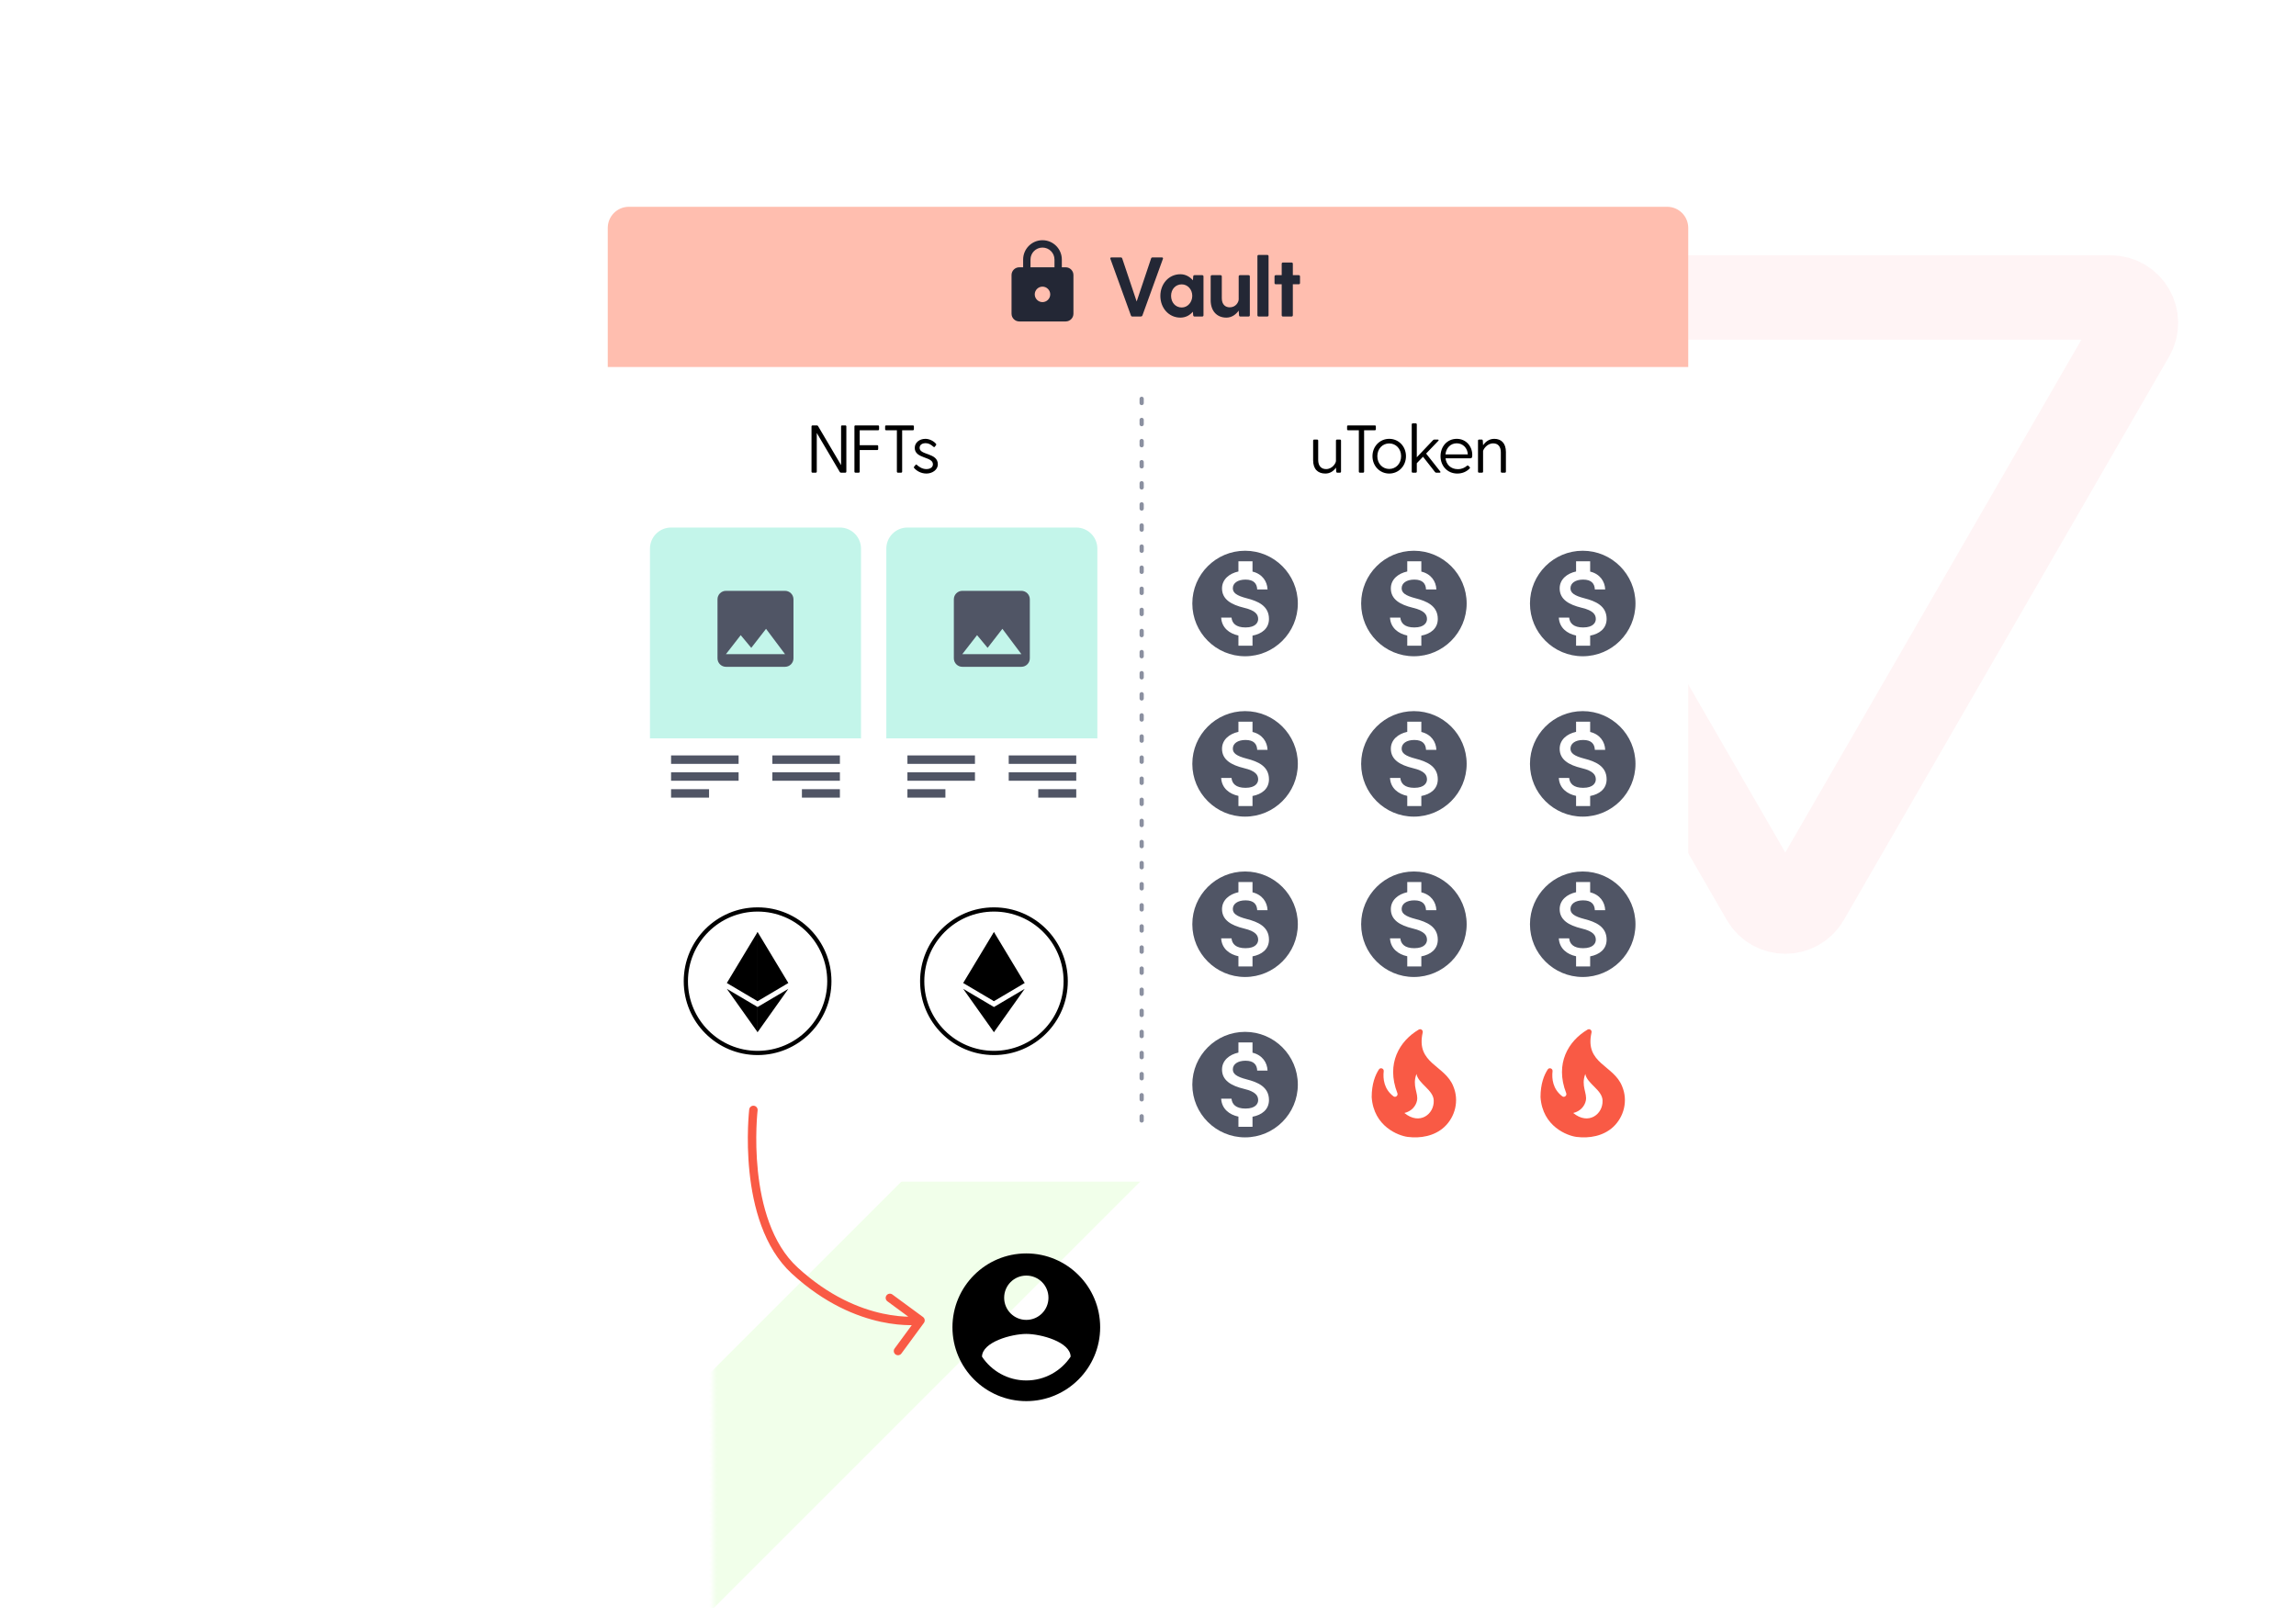 <svg width="544" height="381" viewBox="0 0 544 381" fill="none" xmlns="http://www.w3.org/2000/svg">
    <path d="M428.196 213C425.887 217 420.113 217 417.804 213L340.728 79.5C338.418 75.5 341.305 70.5 345.924 70.5L500.076 70.5C504.695 70.5 507.582 75.5 505.272 79.5L428.196 213Z" stroke="#FFF4F5" stroke-width="20"/>
    <mask id="path-2-inside-1_7273_38194" fill="white">
        <rect y="239" width="200" height="200" rx="16" transform="rotate(-45 0 239)"/>
    </mask>
    <rect y="239" width="200" height="200" rx="16" transform="rotate(-45 0 239)" stroke="#F1FFEA" stroke-width="40" mask="url(#path-2-inside-1_7273_38194)"/>
    <g filter="url(#filter0_d_7273_38194)">
        <path d="M144 53C144 50.239 146.239 48 149 48H395C397.761 48 400 50.239 400 53V86H144V53Z" fill="#FFBEAF"/>
    </g>
    <path d="M272.733 61.24L269.313 71.44L265.893 61.24C265.833 61.06 265.713 61 265.553 61H263.333C263.113 61 263.013 61.14 263.093 61.34L267.953 74.76C268.013 74.92 268.133 75 268.293 75H270.293C270.453 75 270.613 74.92 270.673 74.76L275.533 61.34C275.613 61.14 275.513 61 275.293 61H273.073C272.913 61 272.793 61.06 272.733 61.24ZM284.848 65.2H283.008C282.828 65.2 282.728 65.32 282.708 65.5L282.648 66.42C281.908 65.58 280.908 64.98 279.668 64.98C276.928 64.98 274.928 67.26 274.928 70.12C274.928 72.98 276.928 75.26 279.668 75.26C280.948 75.26 281.928 74.68 282.628 73.86L282.708 74.7C282.728 74.88 282.828 75 283.008 75H284.848C285.028 75 285.148 74.88 285.148 74.7V65.5C285.148 65.32 285.028 65.2 284.848 65.2ZM279.988 72.86C278.528 72.86 277.468 71.68 277.468 70.1C277.468 68.54 278.528 67.38 279.988 67.38C281.428 67.38 282.488 68.62 282.488 70.1C282.488 71.58 281.428 72.86 279.988 72.86ZM295.827 65.2H293.787C293.607 65.2 293.487 65.32 293.487 65.5V70.92C293.487 71.62 292.787 72.82 291.367 72.82C290.427 72.82 289.487 72.26 289.487 70.64V65.5C289.487 65.32 289.367 65.2 289.187 65.2H287.147C286.967 65.2 286.847 65.32 286.847 65.5V71.12C286.847 73.74 288.367 75.26 290.567 75.26C291.807 75.26 292.807 74.56 293.487 73.6L293.567 74.7C293.587 74.88 293.687 75 293.867 75H295.827C296.007 75 296.127 74.88 296.127 74.7V65.5C296.127 65.32 296.007 65.2 295.827 65.2ZM297.923 60.7V74.7C297.923 74.88 298.043 75 298.223 75H300.263C300.443 75 300.563 74.88 300.563 74.7V60.7C300.563 60.52 300.443 60.4 300.263 60.4H298.223C298.043 60.4 297.923 60.52 297.923 60.7ZM307.717 65.2H306.317V62.5C306.317 62.32 306.197 62.2 306.017 62.2H303.977C303.797 62.2 303.677 62.32 303.677 62.5V65.2H302.277C302.097 65.2 301.977 65.32 301.977 65.5V67.06C301.977 67.24 302.097 67.36 302.277 67.36H303.677V74.7C303.677 74.88 303.797 75 303.977 75H306.017C306.197 75 306.317 74.88 306.317 74.7V67.36H307.717C307.897 67.36 308.017 67.24 308.017 67.06V65.5C308.017 65.32 307.897 65.2 307.717 65.2Z" fill="#232735"/>
    <path d="M252.5 63.335H251.584V61.501C251.584 58.971 249.53 56.918 247 56.918C244.47 56.918 242.417 58.971 242.417 61.501V63.335H241.5C240.492 63.335 239.667 64.16 239.667 65.168V74.335C239.667 75.343 240.492 76.168 241.5 76.168H252.5C253.509 76.168 254.334 75.343 254.334 74.335V65.168C254.334 64.16 253.509 63.335 252.5 63.335ZM247 71.585C245.992 71.585 245.167 70.76 245.167 69.751C245.167 68.743 245.992 67.918 247 67.918C248.009 67.918 248.834 68.743 248.834 69.751C248.834 70.76 248.009 71.585 247 71.585ZM249.842 63.335H244.159V61.501C244.159 59.934 245.433 58.66 247 58.66C248.568 58.66 249.842 59.934 249.842 61.501V63.335Z" fill="#232735"/>
    <g filter="url(#filter1_d_7273_38194)">
        <path d="M144 86H400V274C400 276.761 397.761 279 395 279H149C146.239 279 144 276.761 144 274V86Z" fill="white"/>
    </g>
    <line x1="270.5" y1="94.5" x2="270.5" y2="268.5" stroke="#8B90A0" stroke-linecap="round" stroke-dasharray="1 4"/>
    <g filter="url(#filter2_d_7273_38194)">
        <path d="M154 129C154 126.239 156.239 124 159 124H199C201.761 124 204 126.239 204 129V174H154V129Z" fill="#C3F5EA"/>
    </g>
    <g filter="url(#filter3_d_7273_38194)">
        <path d="M154 174H204V189C204 191.761 201.761 194 199 194H159C156.239 194 154 191.761 154 189V174Z" fill="white"/>
    </g>
    <rect x="159" y="179" width="16" height="2" fill="#505565"/>
    <rect x="159" y="183" width="16" height="2" fill="#505565"/>
    <rect x="159" y="187" width="9" height="2" fill="#505565"/>
    <rect width="16" height="2" transform="matrix(-1 0 0 1 199 179)" fill="#505565"/>
    <rect width="16" height="2" transform="matrix(-1 0 0 1 199 183)" fill="#505565"/>
    <rect width="9" height="2" transform="matrix(-1 0 0 1 199 187)" fill="#505565"/>
    <path d="M188 156V142C188 140.9 187.1 140 186 140H172C170.9 140 170 140.9 170 142V156C170 157.1 170.9 158 172 158H186C187.1 158 188 157.1 188 156ZM175.5 150.5L178 153.51L181.5 149L186 155H172L175.5 150.5Z" fill="#505565"/>
    <g filter="url(#filter4_d_7273_38194)">
        <path d="M210 129C210 126.239 212.239 124 215 124H255C257.761 124 260 126.239 260 129V174H210V129Z" fill="#C3F5EA"/>
    </g>
    <g filter="url(#filter5_d_7273_38194)">
        <path d="M210 174H260V189C260 191.761 257.761 194 255 194H215C212.239 194 210 191.761 210 189V174Z" fill="white"/>
    </g>
    <rect x="215" y="179" width="16" height="2" fill="#505565"/>
    <rect x="215" y="183" width="16" height="2" fill="#505565"/>
    <rect x="215" y="187" width="9" height="2" fill="#505565"/>
    <rect width="16" height="2" transform="matrix(-1 0 0 1 255 179)" fill="#505565"/>
    <rect width="16" height="2" transform="matrix(-1 0 0 1 255 183)" fill="#505565"/>
    <rect width="9" height="2" transform="matrix(-1 0 0 1 255 187)" fill="#505565"/>
    <path d="M244 156V142C244 140.9 243.1 140 242 140H228C226.9 140 226 140.9 226 142V156C226 157.1 226.9 158 228 158H242C243.1 158 244 157.1 244 156ZM231.5 150.5L234 153.51L237.5 149L242 155H228L231.5 150.5Z" fill="#505565"/>
    <path d="M200.289 100.8H199.521C199.377 100.8 199.281 100.896 199.281 101.04V110.208L193.825 100.96C193.761 100.848 193.664 100.8 193.537 100.8H192.465C192.353 100.816 192.273 100.912 192.273 101.04V111.76C192.273 111.904 192.368 112 192.513 112H193.281C193.424 112 193.521 111.904 193.521 111.76V102.592L198.977 111.84C199.041 111.952 199.137 112 199.265 112H200.337C200.449 111.984 200.529 111.888 200.529 111.76V101.04C200.529 100.896 200.433 100.8 200.289 100.8ZM208.044 100.8H202.684C202.54 100.8 202.444 100.896 202.444 101.04V111.76C202.444 111.904 202.54 112 202.684 112H203.452C203.596 112 203.692 111.904 203.692 111.76V106.64H207.836C207.98 106.64 208.076 106.544 208.076 106.4V105.728C208.076 105.584 207.98 105.488 207.836 105.488H203.692V101.952H208.044C208.188 101.952 208.284 101.856 208.284 101.712V101.04C208.284 100.896 208.188 100.8 208.044 100.8ZM216.294 100.8H209.958C209.814 100.8 209.718 100.896 209.718 101.04V101.712C209.718 101.856 209.814 101.952 209.958 101.952H212.502V111.76C212.502 111.904 212.598 112 212.742 112H213.51C213.654 112 213.75 111.904 213.75 111.76V101.952H216.294C216.438 101.952 216.534 101.856 216.534 101.712V101.04C216.534 100.896 216.438 100.8 216.294 100.8ZM217.887 106.128C217.887 105.28 218.687 105.008 219.263 105.008C220.015 105.008 220.511 105.296 221.135 105.84C221.263 105.952 221.391 105.984 221.487 105.856L221.759 105.504C221.839 105.392 221.871 105.28 221.775 105.168C221.119 104.4 220.095 103.984 219.263 103.984C217.855 103.984 216.735 104.864 216.735 106.128C216.735 108.752 221.039 108.128 221.039 110C221.039 110.736 220.399 111.152 219.471 111.152C218.479 111.152 217.663 110.544 217.263 110.176C217.119 110.048 217.039 110.016 216.927 110.16L216.575 110.592C216.495 110.688 216.495 110.784 216.591 110.896C217.151 111.552 218.191 112.208 219.503 112.208C220.863 112.208 222.207 111.344 222.207 110.016C222.207 107.232 217.887 107.904 217.887 106.128Z" fill="black"/>
    <path d="M295 130.5C288.1 130.5 282.5 136.1 282.5 143C282.5 149.9 288.1 155.5 295 155.5C301.9 155.5 307.5 149.9 307.5 143C307.5 136.1 301.9 130.5 295 130.5ZM296.762 150.612V153H293.425V150.587C291.287 150.137 289.475 148.763 289.337 146.337H291.788C291.913 147.65 292.812 148.675 295.1 148.675C297.55 148.675 298.1 147.45 298.1 146.688C298.1 145.65 297.55 144.675 294.763 144.013C291.663 143.263 289.538 141.988 289.538 139.425C289.538 137.275 291.275 135.875 293.425 135.412V133H296.762V135.438C299.087 136 300.25 137.763 300.325 139.675H297.875C297.812 138.288 297.075 137.337 295.1 137.337C293.225 137.337 292.1 138.187 292.1 139.387C292.1 140.438 292.913 141.125 295.438 141.775C297.963 142.425 300.663 143.513 300.663 146.663C300.65 148.95 298.938 150.2 296.762 150.612Z" fill="#505565"/>
    <path d="M295 206.5C288.1 206.5 282.5 212.1 282.5 219C282.5 225.9 288.1 231.5 295 231.5C301.9 231.5 307.5 225.9 307.5 219C307.5 212.1 301.9 206.5 295 206.5ZM296.762 226.612V229H293.425V226.587C291.287 226.137 289.475 224.763 289.337 222.337H291.788C291.913 223.65 292.812 224.675 295.1 224.675C297.55 224.675 298.1 223.45 298.1 222.688C298.1 221.65 297.55 220.675 294.763 220.013C291.663 219.263 289.538 217.988 289.538 215.425C289.538 213.275 291.275 211.875 293.425 211.412V209H296.762V211.438C299.087 212 300.25 213.763 300.325 215.675H297.875C297.812 214.288 297.075 213.337 295.1 213.337C293.225 213.337 292.1 214.187 292.1 215.387C292.1 216.438 292.913 217.125 295.438 217.775C297.963 218.425 300.663 219.513 300.663 222.663C300.65 224.95 298.938 226.2 296.762 226.612Z" fill="#505565"/>
    <path d="M295 168.5C288.1 168.5 282.5 174.1 282.5 181C282.5 187.9 288.1 193.5 295 193.5C301.9 193.5 307.5 187.9 307.5 181C307.5 174.1 301.9 168.5 295 168.5ZM296.762 188.612V191H293.425V188.587C291.287 188.137 289.475 186.763 289.337 184.337H291.788C291.913 185.65 292.812 186.675 295.1 186.675C297.55 186.675 298.1 185.45 298.1 184.688C298.1 183.65 297.55 182.675 294.763 182.013C291.663 181.263 289.538 179.988 289.538 177.425C289.538 175.275 291.275 173.875 293.425 173.412V171H296.762V173.438C299.087 174 300.25 175.763 300.325 177.675H297.875C297.812 176.288 297.075 175.337 295.1 175.337C293.225 175.337 292.1 176.187 292.1 177.387C292.1 178.438 292.913 179.125 295.438 179.775C297.963 180.425 300.663 181.513 300.663 184.663C300.65 186.95 298.938 188.2 296.762 188.612Z" fill="#505565"/>
    <path d="M295 244.5C288.1 244.5 282.5 250.1 282.5 257C282.5 263.9 288.1 269.5 295 269.5C301.9 269.5 307.5 263.9 307.5 257C307.5 250.1 301.9 244.5 295 244.5ZM296.762 264.612V267H293.425V264.587C291.287 264.137 289.475 262.763 289.337 260.337H291.788C291.913 261.65 292.812 262.675 295.1 262.675C297.55 262.675 298.1 261.45 298.1 260.688C298.1 259.65 297.55 258.675 294.763 258.013C291.663 257.263 289.538 255.988 289.538 253.425C289.538 251.275 291.275 249.875 293.425 249.412V247H296.762V249.438C299.087 250 300.25 251.763 300.325 253.675H297.875C297.812 252.288 297.075 251.337 295.1 251.337C293.225 251.337 292.1 252.187 292.1 253.387C292.1 254.438 292.913 255.125 295.438 255.775C297.963 256.425 300.663 257.513 300.663 260.663C300.65 262.95 298.938 264.2 296.762 264.612Z" fill="#505565"/>
    <path d="M335 130.5C328.1 130.5 322.5 136.1 322.5 143C322.5 149.9 328.1 155.5 335 155.5C341.9 155.5 347.5 149.9 347.5 143C347.5 136.1 341.9 130.5 335 130.5ZM336.762 150.612V153H333.425V150.587C331.287 150.137 329.475 148.763 329.337 146.337H331.788C331.913 147.65 332.812 148.675 335.1 148.675C337.55 148.675 338.1 147.45 338.1 146.688C338.1 145.65 337.55 144.675 334.763 144.013C331.663 143.263 329.538 141.988 329.538 139.425C329.538 137.275 331.275 135.875 333.425 135.412V133H336.762V135.438C339.087 136 340.25 137.763 340.325 139.675H337.875C337.812 138.288 337.075 137.337 335.1 137.337C333.225 137.337 332.1 138.187 332.1 139.387C332.1 140.438 332.913 141.125 335.438 141.775C337.963 142.425 340.663 143.513 340.663 146.663C340.65 148.95 338.938 150.2 336.762 150.612Z" fill="#505565"/>
    <path d="M335 206.5C328.1 206.5 322.5 212.1 322.5 219C322.5 225.9 328.1 231.5 335 231.5C341.9 231.5 347.5 225.9 347.5 219C347.5 212.1 341.9 206.5 335 206.5ZM336.762 226.612V229H333.425V226.587C331.287 226.137 329.475 224.763 329.337 222.337H331.788C331.913 223.65 332.812 224.675 335.1 224.675C337.55 224.675 338.1 223.45 338.1 222.688C338.1 221.65 337.55 220.675 334.763 220.013C331.663 219.263 329.538 217.988 329.538 215.425C329.538 213.275 331.275 211.875 333.425 211.412V209H336.762V211.438C339.087 212 340.25 213.763 340.325 215.675H337.875C337.812 214.288 337.075 213.337 335.1 213.337C333.225 213.337 332.1 214.187 332.1 215.387C332.1 216.438 332.913 217.125 335.438 217.775C337.963 218.425 340.663 219.513 340.663 222.663C340.65 224.95 338.938 226.2 336.762 226.612Z" fill="#505565"/>
    <path d="M335 168.5C328.1 168.5 322.5 174.1 322.5 181C322.5 187.9 328.1 193.5 335 193.5C341.9 193.5 347.5 187.9 347.5 181C347.5 174.1 341.9 168.5 335 168.5ZM336.762 188.612V191H333.425V188.587C331.287 188.137 329.475 186.763 329.337 184.337H331.788C331.913 185.65 332.812 186.675 335.1 186.675C337.55 186.675 338.1 185.45 338.1 184.688C338.1 183.65 337.55 182.675 334.763 182.013C331.663 181.263 329.538 179.988 329.538 177.425C329.538 175.275 331.275 173.875 333.425 173.412V171H336.762V173.438C339.087 174 340.25 175.763 340.325 177.675H337.875C337.812 176.288 337.075 175.337 335.1 175.337C333.225 175.337 332.1 176.187 332.1 177.387C332.1 178.438 332.913 179.125 335.438 179.775C337.963 180.425 340.663 181.513 340.663 184.663C340.65 186.95 338.938 188.2 336.762 188.612Z" fill="#505565"/>
    <path d="M375 130.5C368.1 130.5 362.5 136.1 362.5 143C362.5 149.9 368.1 155.5 375 155.5C381.9 155.5 387.5 149.9 387.5 143C387.5 136.1 381.9 130.5 375 130.5ZM376.762 150.612V153H373.425V150.587C371.287 150.137 369.475 148.763 369.337 146.337H371.788C371.913 147.65 372.812 148.675 375.1 148.675C377.55 148.675 378.1 147.45 378.1 146.688C378.1 145.65 377.55 144.675 374.763 144.013C371.663 143.263 369.538 141.988 369.538 139.425C369.538 137.275 371.275 135.875 373.425 135.412V133H376.762V135.438C379.087 136 380.25 137.763 380.325 139.675H377.875C377.812 138.288 377.075 137.337 375.1 137.337C373.225 137.337 372.1 138.187 372.1 139.387C372.1 140.438 372.913 141.125 375.438 141.775C377.963 142.425 380.663 143.513 380.663 146.663C380.65 148.95 378.938 150.2 376.762 150.612Z" fill="#505565"/>
    <path d="M375 206.5C368.1 206.5 362.5 212.1 362.5 219C362.5 225.9 368.1 231.5 375 231.5C381.9 231.5 387.5 225.9 387.5 219C387.5 212.1 381.9 206.5 375 206.5ZM376.762 226.612V229H373.425V226.587C371.287 226.137 369.475 224.763 369.337 222.337H371.788C371.913 223.65 372.812 224.675 375.1 224.675C377.55 224.675 378.1 223.45 378.1 222.688C378.1 221.65 377.55 220.675 374.763 220.013C371.663 219.263 369.538 217.988 369.538 215.425C369.538 213.275 371.275 211.875 373.425 211.412V209H376.762V211.438C379.087 212 380.25 213.763 380.325 215.675H377.875C377.812 214.288 377.075 213.337 375.1 213.337C373.225 213.337 372.1 214.187 372.1 215.387C372.1 216.438 372.913 217.125 375.438 217.775C377.963 218.425 380.663 219.513 380.663 222.663C380.65 224.95 378.938 226.2 376.762 226.612Z" fill="#505565"/>
    <path d="M375 168.5C368.1 168.5 362.5 174.1 362.5 181C362.5 187.9 368.1 193.5 375 193.5C381.9 193.5 387.5 187.9 387.5 181C387.5 174.1 381.9 168.5 375 168.5ZM376.762 188.612V191H373.425V188.587C371.287 188.137 369.475 186.763 369.337 184.337H371.788C371.913 185.65 372.812 186.675 375.1 186.675C377.55 186.675 378.1 185.45 378.1 184.688C378.1 183.65 377.55 182.675 374.763 182.013C371.663 181.263 369.538 179.988 369.538 177.425C369.538 175.275 371.275 173.875 373.425 173.412V171H376.762V173.438C379.087 174 380.25 175.763 380.325 177.675H377.875C377.812 176.288 377.075 175.337 375.1 175.337C373.225 175.337 372.1 176.187 372.1 177.387C372.1 178.438 372.913 179.125 375.438 179.775C377.963 180.425 380.663 181.513 380.663 184.663C380.65 186.95 378.938 188.2 376.762 188.612Z" fill="#505565"/>
    <path d="M317.494 104.16H316.774C316.63 104.16 316.534 104.256 316.534 104.4V109.216C316.534 109.712 315.702 111.152 314.198 111.152C313.03 111.152 312.326 110.384 312.326 108.976V104.4C312.326 104.256 312.23 104.16 312.086 104.16H311.366C311.222 104.16 311.126 104.256 311.126 104.4V109.056C311.126 111.152 312.23 112.208 314.022 112.208C315.158 112.208 315.99 111.6 316.534 110.8L316.598 111.76C316.614 111.904 316.694 112 316.838 112H317.494C317.638 112 317.734 111.904 317.734 111.76V104.4C317.734 104.256 317.638 104.16 317.494 104.16ZM325.747 100.8H319.411C319.267 100.8 319.171 100.896 319.171 101.04V101.712C319.171 101.856 319.267 101.952 319.411 101.952H321.955V111.76C321.955 111.904 322.051 112 322.195 112H322.963C323.107 112 323.203 111.904 323.203 111.76V101.952H325.747C325.891 101.952 325.987 101.856 325.987 101.712V101.04C325.987 100.896 325.891 100.8 325.747 100.8ZM329.153 112.208C331.393 112.208 333.121 110.416 333.121 108.096C333.121 105.776 331.393 103.984 329.153 103.984C326.913 103.984 325.185 105.776 325.185 108.096C325.185 110.416 326.913 112.208 329.153 112.208ZM329.153 111.12C327.569 111.12 326.337 109.856 326.337 108.096C326.337 106.336 327.569 105.072 329.153 105.072C330.737 105.072 331.969 106.336 331.969 108.096C331.969 109.856 330.737 111.12 329.153 111.12ZM341.24 111.712L337.896 107.472L340.792 104.448C340.936 104.288 340.872 104.16 340.664 104.16H339.848C339.736 104.16 339.624 104.192 339.544 104.288L335.688 108.352V100.56C335.688 100.416 335.592 100.32 335.448 100.32H334.728C334.584 100.32 334.488 100.416 334.488 100.56V111.76C334.488 111.904 334.584 112 334.728 112H335.448C335.592 112 335.688 111.904 335.688 111.76V109.76L337.16 108.224L340.008 111.856C340.088 111.968 340.168 112 340.296 112H341.096C341.288 112 341.368 111.872 341.24 111.712ZM345.15 103.984C342.894 103.984 341.31 105.792 341.31 108.096C341.31 110.4 342.942 112.208 345.278 112.208C346.446 112.208 347.47 111.776 348.206 111.008C348.334 110.88 348.318 110.768 348.19 110.64L347.886 110.352C347.758 110.24 347.662 110.288 347.55 110.384C347.038 110.816 346.382 111.168 345.406 111.168C343.742 111.168 342.67 110.08 342.494 108.592H348.366C348.766 108.592 348.83 108.336 348.83 107.792C348.83 105.792 347.406 103.984 345.15 103.984ZM345.15 105.04C346.638 105.04 347.71 106.192 347.774 107.664H342.478C342.638 106.144 343.678 105.04 345.15 105.04ZM354.047 103.984C352.847 103.984 351.967 104.656 351.391 105.504L351.327 104.4C351.311 104.256 351.231 104.16 351.087 104.16H350.431C350.287 104.16 350.191 104.256 350.191 104.4V111.76C350.191 111.904 350.287 112 350.431 112H351.151C351.295 112 351.391 111.904 351.391 111.76V106.912C351.391 106.592 352.239 105.056 353.791 105.056C354.911 105.056 355.599 105.792 355.599 107.184V111.76C355.599 111.904 355.695 112 355.839 112H356.559C356.703 112 356.799 111.904 356.799 111.76V107.104C356.799 105.008 355.695 103.984 354.047 103.984Z" fill="black"/>
    <path d="M344.35 257.439C342.387 252.339 335.4 252.064 337.087 244.651C337.212 244.101 336.625 243.676 336.15 243.964C331.612 246.639 328.35 252.001 331.087 259.026C331.312 259.601 330.637 260.139 330.15 259.764C327.887 258.051 327.65 255.589 327.85 253.826C327.925 253.176 327.075 252.864 326.712 253.401C325.862 254.701 325 256.801 325 259.964C325.475 266.964 331.387 269.114 333.512 269.389C336.55 269.776 339.837 269.214 342.2 267.051C344.8 264.639 345.75 260.789 344.35 257.439ZM332.75 263.726C334.55 263.289 335.475 261.989 335.725 260.839C336.137 259.051 334.525 257.301 335.612 254.476C336.025 256.814 339.7 258.276 339.7 260.826C339.8 263.989 336.375 266.701 332.75 263.726Z" fill="#F95A45"/>
    <path d="M384.35 257.439C382.387 252.339 375.4 252.064 377.087 244.651C377.212 244.101 376.625 243.676 376.15 243.964C371.612 246.639 368.35 252.001 371.087 259.026C371.312 259.601 370.637 260.139 370.15 259.764C367.887 258.051 367.65 255.589 367.85 253.826C367.925 253.176 367.075 252.864 366.712 253.401C365.862 254.701 365 256.801 365 259.964C365.475 266.964 371.387 269.114 373.512 269.389C376.55 269.776 379.837 269.214 382.2 267.051C384.8 264.639 385.75 260.789 384.35 257.439ZM372.75 263.726C374.55 263.289 375.475 261.989 375.725 260.839C376.137 259.051 374.525 257.301 375.612 254.476C376.025 256.814 379.7 258.276 379.7 260.826C379.8 263.989 376.375 266.701 372.75 263.726Z" fill="#F95A45"/>
    <circle cx="235.5" cy="232.5" r="17" fill="white" stroke="black"/>
    <path d="M235.497 220.832L235.338 221.373V237.075L235.497 237.233L242.786 232.925L235.497 220.832Z" fill="black"/>
    <path d="M235.499 220.832L228.21 232.925L235.499 237.234V220.832Z" fill="black"/>
    <path d="M235.497 238.613L235.408 238.723V244.316L235.497 244.578L242.79 234.307L235.497 238.613Z" fill="black"/>
    <path d="M235.497 244.578V238.613L228.209 234.308L235.497 244.578Z" fill="black"/>
    <circle cx="179.5" cy="232.5" r="17" fill="white" stroke="black"/>
    <path d="M179.497 220.832L179.338 221.373V237.075L179.497 237.233L186.786 232.925L179.497 220.832Z" fill="black"/>
    <path d="M179.499 220.832L172.21 232.925L179.499 237.234V220.832Z" fill="black"/>
    <path d="M179.497 238.613L179.408 238.723V244.316L179.497 244.578L186.79 234.307L179.497 238.613Z" fill="black"/>
    <path d="M179.497 244.578V238.613L172.209 234.308L179.497 244.578Z" fill="black"/>
    <path d="M243.167 297C233.507 297 225.667 304.84 225.667 314.5C225.667 324.16 233.507 332 243.167 332C252.827 332 260.667 324.16 260.667 314.5C260.667 304.84 252.827 297 243.167 297ZM243.167 302.25C246.072 302.25 248.417 304.595 248.417 307.5C248.417 310.405 246.072 312.75 243.167 312.75C240.262 312.75 237.917 310.405 237.917 307.5C237.917 304.595 240.262 302.25 243.167 302.25ZM243.167 327.1C238.792 327.1 234.924 324.86 232.667 321.465C232.719 317.983 239.667 316.075 243.167 316.075C246.649 316.075 253.614 317.983 253.667 321.465C251.409 324.86 247.542 327.1 243.167 327.1Z" fill="black"/>
    <path d="M179.502 263.117C179.567 262.568 179.174 262.071 178.626 262.007C178.077 261.942 177.58 262.335 177.516 262.883L179.502 263.117ZM188.278 301.043L188.955 300.307L188.278 301.043ZM218.904 313.464C219.231 313.019 219.135 312.393 218.69 312.066L211.439 306.736C210.994 306.408 210.368 306.504 210.041 306.949C209.714 307.394 209.809 308.02 210.254 308.347L216.7 313.085L211.962 319.531C211.635 319.976 211.73 320.602 212.175 320.929C212.62 321.256 213.246 321.161 213.573 320.716L218.904 313.464ZM178.509 263C177.516 262.883 177.516 262.884 177.516 262.884C177.516 262.884 177.516 262.885 177.516 262.885C177.516 262.887 177.515 262.888 177.515 262.89C177.515 262.894 177.514 262.899 177.513 262.906C177.512 262.92 177.509 262.941 177.506 262.967C177.501 263.02 177.493 263.097 177.482 263.198C177.462 263.399 177.435 263.693 177.405 264.07C177.344 264.823 177.273 265.909 177.228 267.248C177.139 269.923 177.155 273.618 177.579 277.691C178.42 285.783 180.894 295.61 187.601 301.779L188.955 300.307C182.808 294.652 180.397 285.457 179.568 277.484C179.156 273.524 179.14 269.925 179.227 267.315C179.271 266.011 179.34 264.956 179.398 264.229C179.427 263.866 179.454 263.585 179.473 263.397C179.482 263.302 179.49 263.231 179.495 263.184C179.497 263.16 179.499 263.143 179.501 263.132C179.501 263.126 179.502 263.122 179.502 263.12C179.502 263.118 179.502 263.117 179.502 263.117C179.502 263.117 179.502 263.117 179.502 263.117C179.502 263.117 179.502 263.117 178.509 263ZM187.601 301.779C195.38 308.936 203 311.969 208.703 313.204C211.552 313.82 213.917 313.988 215.579 313.999C216.411 314.005 217.067 313.972 217.521 313.937C217.748 313.919 217.924 313.901 218.046 313.887C218.108 313.879 218.155 313.873 218.189 313.869C218.206 313.867 218.22 313.865 218.23 313.863C218.235 313.862 218.239 313.862 218.242 313.861C218.244 313.861 218.245 313.861 218.246 313.861C218.247 313.861 218.247 313.861 218.248 313.861C218.248 313.86 218.249 313.86 218.098 312.872C217.947 311.883 217.947 311.883 217.948 311.883C217.948 311.883 217.948 311.883 217.948 311.883C217.949 311.883 217.949 311.883 217.949 311.883C217.948 311.883 217.947 311.883 217.945 311.884C217.941 311.884 217.933 311.885 217.922 311.887C217.9 311.89 217.864 311.894 217.815 311.9C217.717 311.911 217.566 311.927 217.365 311.943C216.964 311.974 216.364 312.005 215.593 311.999C214.051 311.989 211.824 311.833 209.127 311.249C203.738 310.082 196.448 307.201 188.955 300.307L187.601 301.779Z" fill="#F95A45"/>
    <defs>
        <filter id="filter0_d_7273_38194" x="142" y="47" width="260" height="42" filterUnits="userSpaceOnUse" color-interpolation-filters="sRGB">
            <feFlood flood-opacity="0" result="BackgroundImageFix"/>
            <feColorMatrix in="SourceAlpha" type="matrix" values="0 0 0 0 0 0 0 0 0 0 0 0 0 0 0 0 0 0 127 0" result="hardAlpha"/>
            <feOffset dy="1"/>
            <feGaussianBlur stdDeviation="1"/>
            <feColorMatrix type="matrix" values="0 0 0 0 0 0 0 0 0 0 0 0 0 0 0 0 0 0 0.1 0"/>
            <feBlend mode="multiply" in2="BackgroundImageFix" result="effect1_dropShadow_7273_38194"/>
            <feBlend mode="normal" in="SourceGraphic" in2="effect1_dropShadow_7273_38194" result="shape"/>
        </filter>
        <filter id="filter1_d_7273_38194" x="142" y="85" width="260" height="197" filterUnits="userSpaceOnUse" color-interpolation-filters="sRGB">
            <feFlood flood-opacity="0" result="BackgroundImageFix"/>
            <feColorMatrix in="SourceAlpha" type="matrix" values="0 0 0 0 0 0 0 0 0 0 0 0 0 0 0 0 0 0 127 0" result="hardAlpha"/>
            <feOffset dy="1"/>
            <feGaussianBlur stdDeviation="1"/>
            <feColorMatrix type="matrix" values="0 0 0 0 0 0 0 0 0 0 0 0 0 0 0 0 0 0 0.1 0"/>
            <feBlend mode="multiply" in2="BackgroundImageFix" result="effect1_dropShadow_7273_38194"/>
            <feBlend mode="normal" in="SourceGraphic" in2="effect1_dropShadow_7273_38194" result="shape"/>
        </filter>
        <filter id="filter2_d_7273_38194" x="152" y="123" width="54" height="54" filterUnits="userSpaceOnUse" color-interpolation-filters="sRGB">
            <feFlood flood-opacity="0" result="BackgroundImageFix"/>
            <feColorMatrix in="SourceAlpha" type="matrix" values="0 0 0 0 0 0 0 0 0 0 0 0 0 0 0 0 0 0 127 0" result="hardAlpha"/>
            <feOffset dy="1"/>
            <feGaussianBlur stdDeviation="1"/>
            <feColorMatrix type="matrix" values="0 0 0 0 0 0 0 0 0 0 0 0 0 0 0 0 0 0 0.1 0"/>
            <feBlend mode="multiply" in2="BackgroundImageFix" result="effect1_dropShadow_7273_38194"/>
            <feBlend mode="normal" in="SourceGraphic" in2="effect1_dropShadow_7273_38194" result="shape"/>
        </filter>
        <filter id="filter3_d_7273_38194" x="152" y="173" width="54" height="24" filterUnits="userSpaceOnUse" color-interpolation-filters="sRGB">
            <feFlood flood-opacity="0" result="BackgroundImageFix"/>
            <feColorMatrix in="SourceAlpha" type="matrix" values="0 0 0 0 0 0 0 0 0 0 0 0 0 0 0 0 0 0 127 0" result="hardAlpha"/>
            <feOffset dy="1"/>
            <feGaussianBlur stdDeviation="1"/>
            <feColorMatrix type="matrix" values="0 0 0 0 0 0 0 0 0 0 0 0 0 0 0 0 0 0 0.1 0"/>
            <feBlend mode="multiply" in2="BackgroundImageFix" result="effect1_dropShadow_7273_38194"/>
            <feBlend mode="normal" in="SourceGraphic" in2="effect1_dropShadow_7273_38194" result="shape"/>
        </filter>
        <filter id="filter4_d_7273_38194" x="208" y="123" width="54" height="54" filterUnits="userSpaceOnUse" color-interpolation-filters="sRGB">
            <feFlood flood-opacity="0" result="BackgroundImageFix"/>
            <feColorMatrix in="SourceAlpha" type="matrix" values="0 0 0 0 0 0 0 0 0 0 0 0 0 0 0 0 0 0 127 0" result="hardAlpha"/>
            <feOffset dy="1"/>
            <feGaussianBlur stdDeviation="1"/>
            <feColorMatrix type="matrix" values="0 0 0 0 0 0 0 0 0 0 0 0 0 0 0 0 0 0 0.1 0"/>
            <feBlend mode="multiply" in2="BackgroundImageFix" result="effect1_dropShadow_7273_38194"/>
            <feBlend mode="normal" in="SourceGraphic" in2="effect1_dropShadow_7273_38194" result="shape"/>
        </filter>
        <filter id="filter5_d_7273_38194" x="208" y="173" width="54" height="24" filterUnits="userSpaceOnUse" color-interpolation-filters="sRGB">
            <feFlood flood-opacity="0" result="BackgroundImageFix"/>
            <feColorMatrix in="SourceAlpha" type="matrix" values="0 0 0 0 0 0 0 0 0 0 0 0 0 0 0 0 0 0 127 0" result="hardAlpha"/>
            <feOffset dy="1"/>
            <feGaussianBlur stdDeviation="1"/>
            <feColorMatrix type="matrix" values="0 0 0 0 0 0 0 0 0 0 0 0 0 0 0 0 0 0 0.1 0"/>
            <feBlend mode="multiply" in2="BackgroundImageFix" result="effect1_dropShadow_7273_38194"/>
            <feBlend mode="normal" in="SourceGraphic" in2="effect1_dropShadow_7273_38194" result="shape"/>
        </filter>
    </defs>
</svg>
